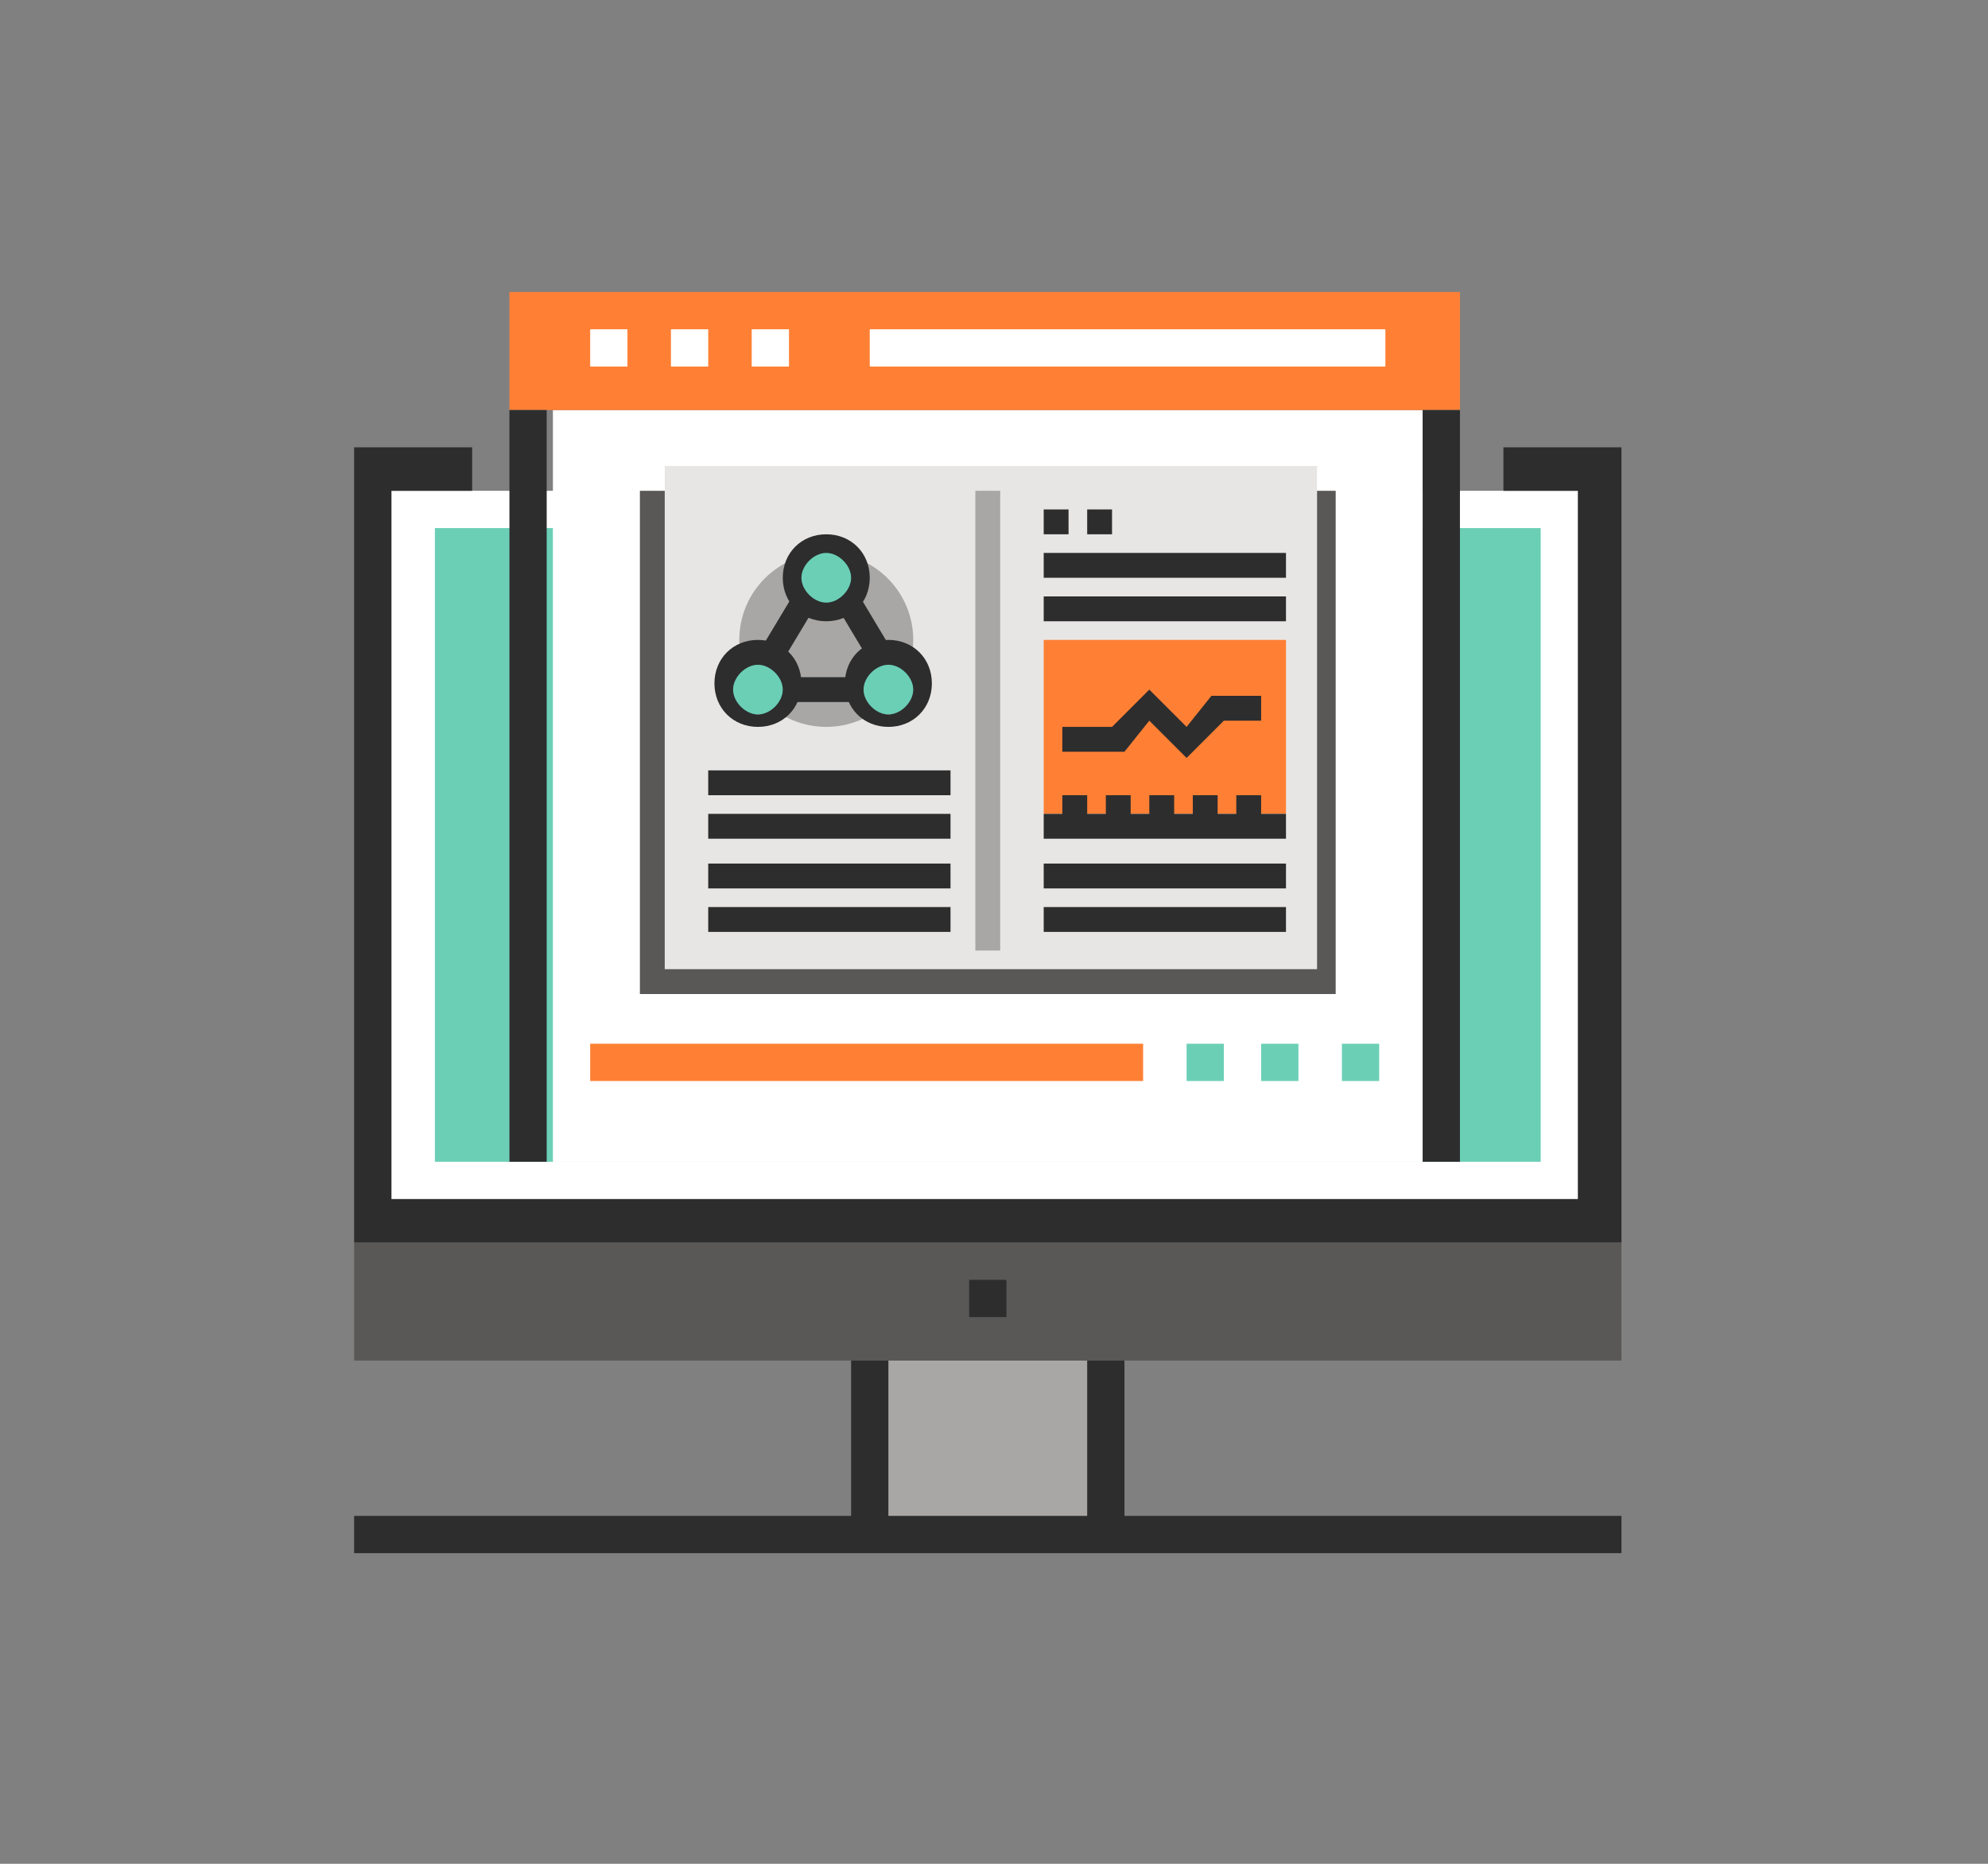 <?xml version="1.0" encoding="utf-8"?>
<!-- Generator: Adobe Illustrator 24.1.0, SVG Export Plug-In . SVG Version: 6.00 Build 0)  -->
<svg version="1.1" id="Layer_1" xmlns="http://www.w3.org/2000/svg" xmlns:xlink="http://www.w3.org/1999/xlink" x="0px" y="0px"
	 viewBox="0 0 32 30" style="enable-background:new 0 0 32 30;" xml:space="preserve">
<rect x="0" y="0" width="32" height="30" fill="#808080" stroke="none"/>
<style type="text/css">
	.st0{fill:#FFFFFF;}
	.st1{fill:#6BCFB6;}
	.st2{fill:#A8A7A5;}
	.st3{fill:#595857;}
	.st4{fill:#2D2D2E;}
	.st5{fill:#FF8034;}
	.st6{fill:#E8E6E4;}
</style>
<g>
	<g>
		<rect x="6.3" y="7.9" class="st0" width="19.1" height="11.5"/>
	</g>
	<g>
		<rect x="7" y="8.5" class="st1" width="17.8" height="10.2"/>
	</g>
	<g>
		<rect x="14" y="21.9" class="st2" width="3.8" height="2.9"/>
	</g>
	<g>
		<rect x="5.7" y="20" class="st3" width="20.4" height="1.9"/>
	</g>
	<g>
		<rect x="17.5" y="21.9" class="st4" width="0.6" height="2.9"/>
	</g>
	<g>
		<rect x="13.7" y="21.9" class="st4" width="0.6" height="2.9"/>
	</g>
	<g>
		<rect x="5.7" y="24.4" class="st4" width="20.4" height="0.6"/>
	</g>
	<g>
		<rect x="15.6" y="20.6" class="st4" width="0.6" height="0.6"/>
	</g>
	<g>
		<polygon class="st4" points="26.1,20 5.7,20 5.7,7.2 7.6,7.2 7.6,7.9 6.3,7.9 6.3,19.3 25.4,19.3 25.4,7.9 24.2,7.9 24.2,7.2 
			26.1,7.2 		"/>
	</g>
	<g>
		<rect x="8.9" y="6.6" class="st0" width="14" height="12.1"/>
	</g>
	<g>
		<rect x="8.2" y="4.7" class="st5" width="15.3" height="1.9"/>
	</g>
	<g>
		<rect x="22.9" y="6.6" class="st4" width="0.6" height="12.1"/>
	</g>
	<g>
		<g>
			<rect x="9.5" y="5.3" class="st0" width="0.6" height="0.6"/>
		</g>
	</g>
	<g>
		<g>
			<rect x="10.8" y="5.3" class="st0" width="0.6" height="0.6"/>
		</g>
	</g>
	<g>
		<g>
			<rect x="12.1" y="5.3" class="st0" width="0.6" height="0.6"/>
		</g>
	</g>
	<g>
		<g>
			<rect x="14" y="5.3" class="st0" width="8.3" height="0.6"/>
		</g>
	</g>
	<g>
		<rect x="8.2" y="6.6" class="st4" width="0.6" height="12.1"/>
	</g>
	<g>
		<g>
			<rect x="21.6" y="16.8" class="st1" width="0.6" height="0.6"/>
		</g>
	</g>
	<g>
		<g>
			<rect x="20.3" y="16.8" class="st1" width="0.6" height="0.6"/>
		</g>
	</g>
	<g>
		<g>
			<rect x="19.1" y="16.8" class="st1" width="0.6" height="0.6"/>
		</g>
	</g>
	<g>
		<g>
			<rect x="9.5" y="16.8" class="st5" width="8.9" height="0.6"/>
		</g>
	</g>
	<g>
		<g>
			<rect x="10.3" y="7.9" class="st3" width="11.2" height="8.1"/>
		</g>
		<g>
			<polygon class="st6" points="21.2,15.6 10.7,15.6 10.7,8.6 10.7,7.5 21.2,7.5 21.2,8.6 			"/>
		</g>
		<g>
			<g>
				<rect x="15.7" y="7.9" class="st2" width="0.4" height="7.4"/>
			</g>
		</g>
		<g>
			<g>
				<circle class="st2" cx="13.3" cy="10.3" r="1.4"/>
			</g>
			<g>
				<circle class="st1" cx="12.2" cy="11" r="0.5"/>
			</g>
			<g>
				<circle class="st1" cx="14.3" cy="11" r="0.5"/>
			</g>
			<g>
				<circle class="st1" cx="13.3" cy="9.3" r="0.5"/>
			</g>
			<g>
				<path class="st4" d="M12.2,11.7c-0.4,0-0.7-0.3-0.7-0.7s0.3-0.7,0.7-0.7c0.4,0,0.7,0.3,0.7,0.7S12.6,11.7,12.2,11.7z M12.2,10.7
					c-0.2,0-0.4,0.2-0.4,0.4s0.2,0.4,0.4,0.4s0.4-0.2,0.4-0.4S12.4,10.7,12.2,10.7z"/>
			</g>
			<g>
				<path class="st4" d="M14.3,11.7c-0.4,0-0.7-0.3-0.7-0.7s0.3-0.7,0.7-0.7c0.4,0,0.7,0.3,0.7,0.7S14.7,11.7,14.3,11.7z M14.3,10.7
					c-0.2,0-0.4,0.2-0.4,0.4s0.2,0.4,0.4,0.4s0.4-0.2,0.4-0.4S14.5,10.7,14.3,10.7z"/>
			</g>
			<g>
				<path class="st4" d="M13.3,10c-0.4,0-0.7-0.3-0.7-0.7s0.3-0.7,0.7-0.7c0.4,0,0.7,0.3,0.7,0.7S13.7,10,13.3,10z M13.3,8.9
					c-0.2,0-0.4,0.2-0.4,0.4s0.2,0.4,0.4,0.4s0.4-0.2,0.4-0.4S13.5,8.9,13.3,8.9z"/>
			</g>
			<g>
				<rect x="12.2" y="9.9" transform="matrix(0.515 -0.857 0.857 0.515 -2.495 15.759)" class="st4" width="1" height="0.4"/>
			</g>
			<g>
				<rect x="13.7" y="9.6" transform="matrix(0.858 -0.514 0.514 0.858 -3.207 8.588)" class="st4" width="0.4" height="1"/>
			</g>
			<g>
				<rect x="12.8" y="10.9" class="st4" width="1.1" height="0.4"/>
			</g>
		</g>
		<g>
			<rect x="11.4" y="12.4" class="st4" width="3.9" height="0.4"/>
		</g>
		<g>
			<rect x="11.4" y="13.1" class="st4" width="3.9" height="0.4"/>
		</g>
		<g>
			<rect x="11.4" y="13.9" class="st4" width="3.9" height="0.4"/>
		</g>
		<g>
			<rect x="11.4" y="14.6" class="st4" width="3.9" height="0.4"/>
		</g>
		<g>
			<rect x="16.8" y="8.9" class="st4" width="3.9" height="0.4"/>
		</g>
		<g>
			<rect x="16.8" y="9.6" class="st4" width="3.9" height="0.4"/>
		</g>
		<g>
			<rect x="16.8" y="13.9" class="st4" width="3.9" height="0.4"/>
		</g>
		<g>
			<rect x="16.8" y="14.6" class="st4" width="3.9" height="0.4"/>
		</g>
		<g>
			<rect x="16.8" y="8.2" class="st4" width="0.4" height="0.4"/>
		</g>
		<g>
			<rect x="17.5" y="8.2" class="st4" width="0.4" height="0.4"/>
		</g>
		<g>
			<g>
				<rect x="16.8" y="10.3" class="st5" width="3.9" height="2.8"/>
			</g>
			<g>
				<rect x="16.8" y="13.1" class="st4" width="3.9" height="0.4"/>
			</g>
			<g>
				<rect x="17.1" y="12.8" class="st4" width="0.4" height="0.5"/>
			</g>
			<g>
				<rect x="17.8" y="12.8" class="st4" width="0.4" height="0.5"/>
			</g>
			<g>
				<rect x="18.5" y="12.8" class="st4" width="0.4" height="0.5"/>
			</g>
			<g>
				<rect x="19.2" y="12.8" class="st4" width="0.4" height="0.5"/>
			</g>
			<g>
				<rect x="19.9" y="12.8" class="st4" width="0.4" height="0.5"/>
			</g>
			<g>
				<polygon class="st4" points="19.1,12.2 18.5,11.6 18.1,12.1 17.1,12.1 17.1,11.7 17.9,11.7 18.5,11.1 19.1,11.7 19.5,11.2 
					20.3,11.2 20.3,11.6 19.7,11.6 				"/>
			</g>
		</g>
	</g>
</g>
</svg>
